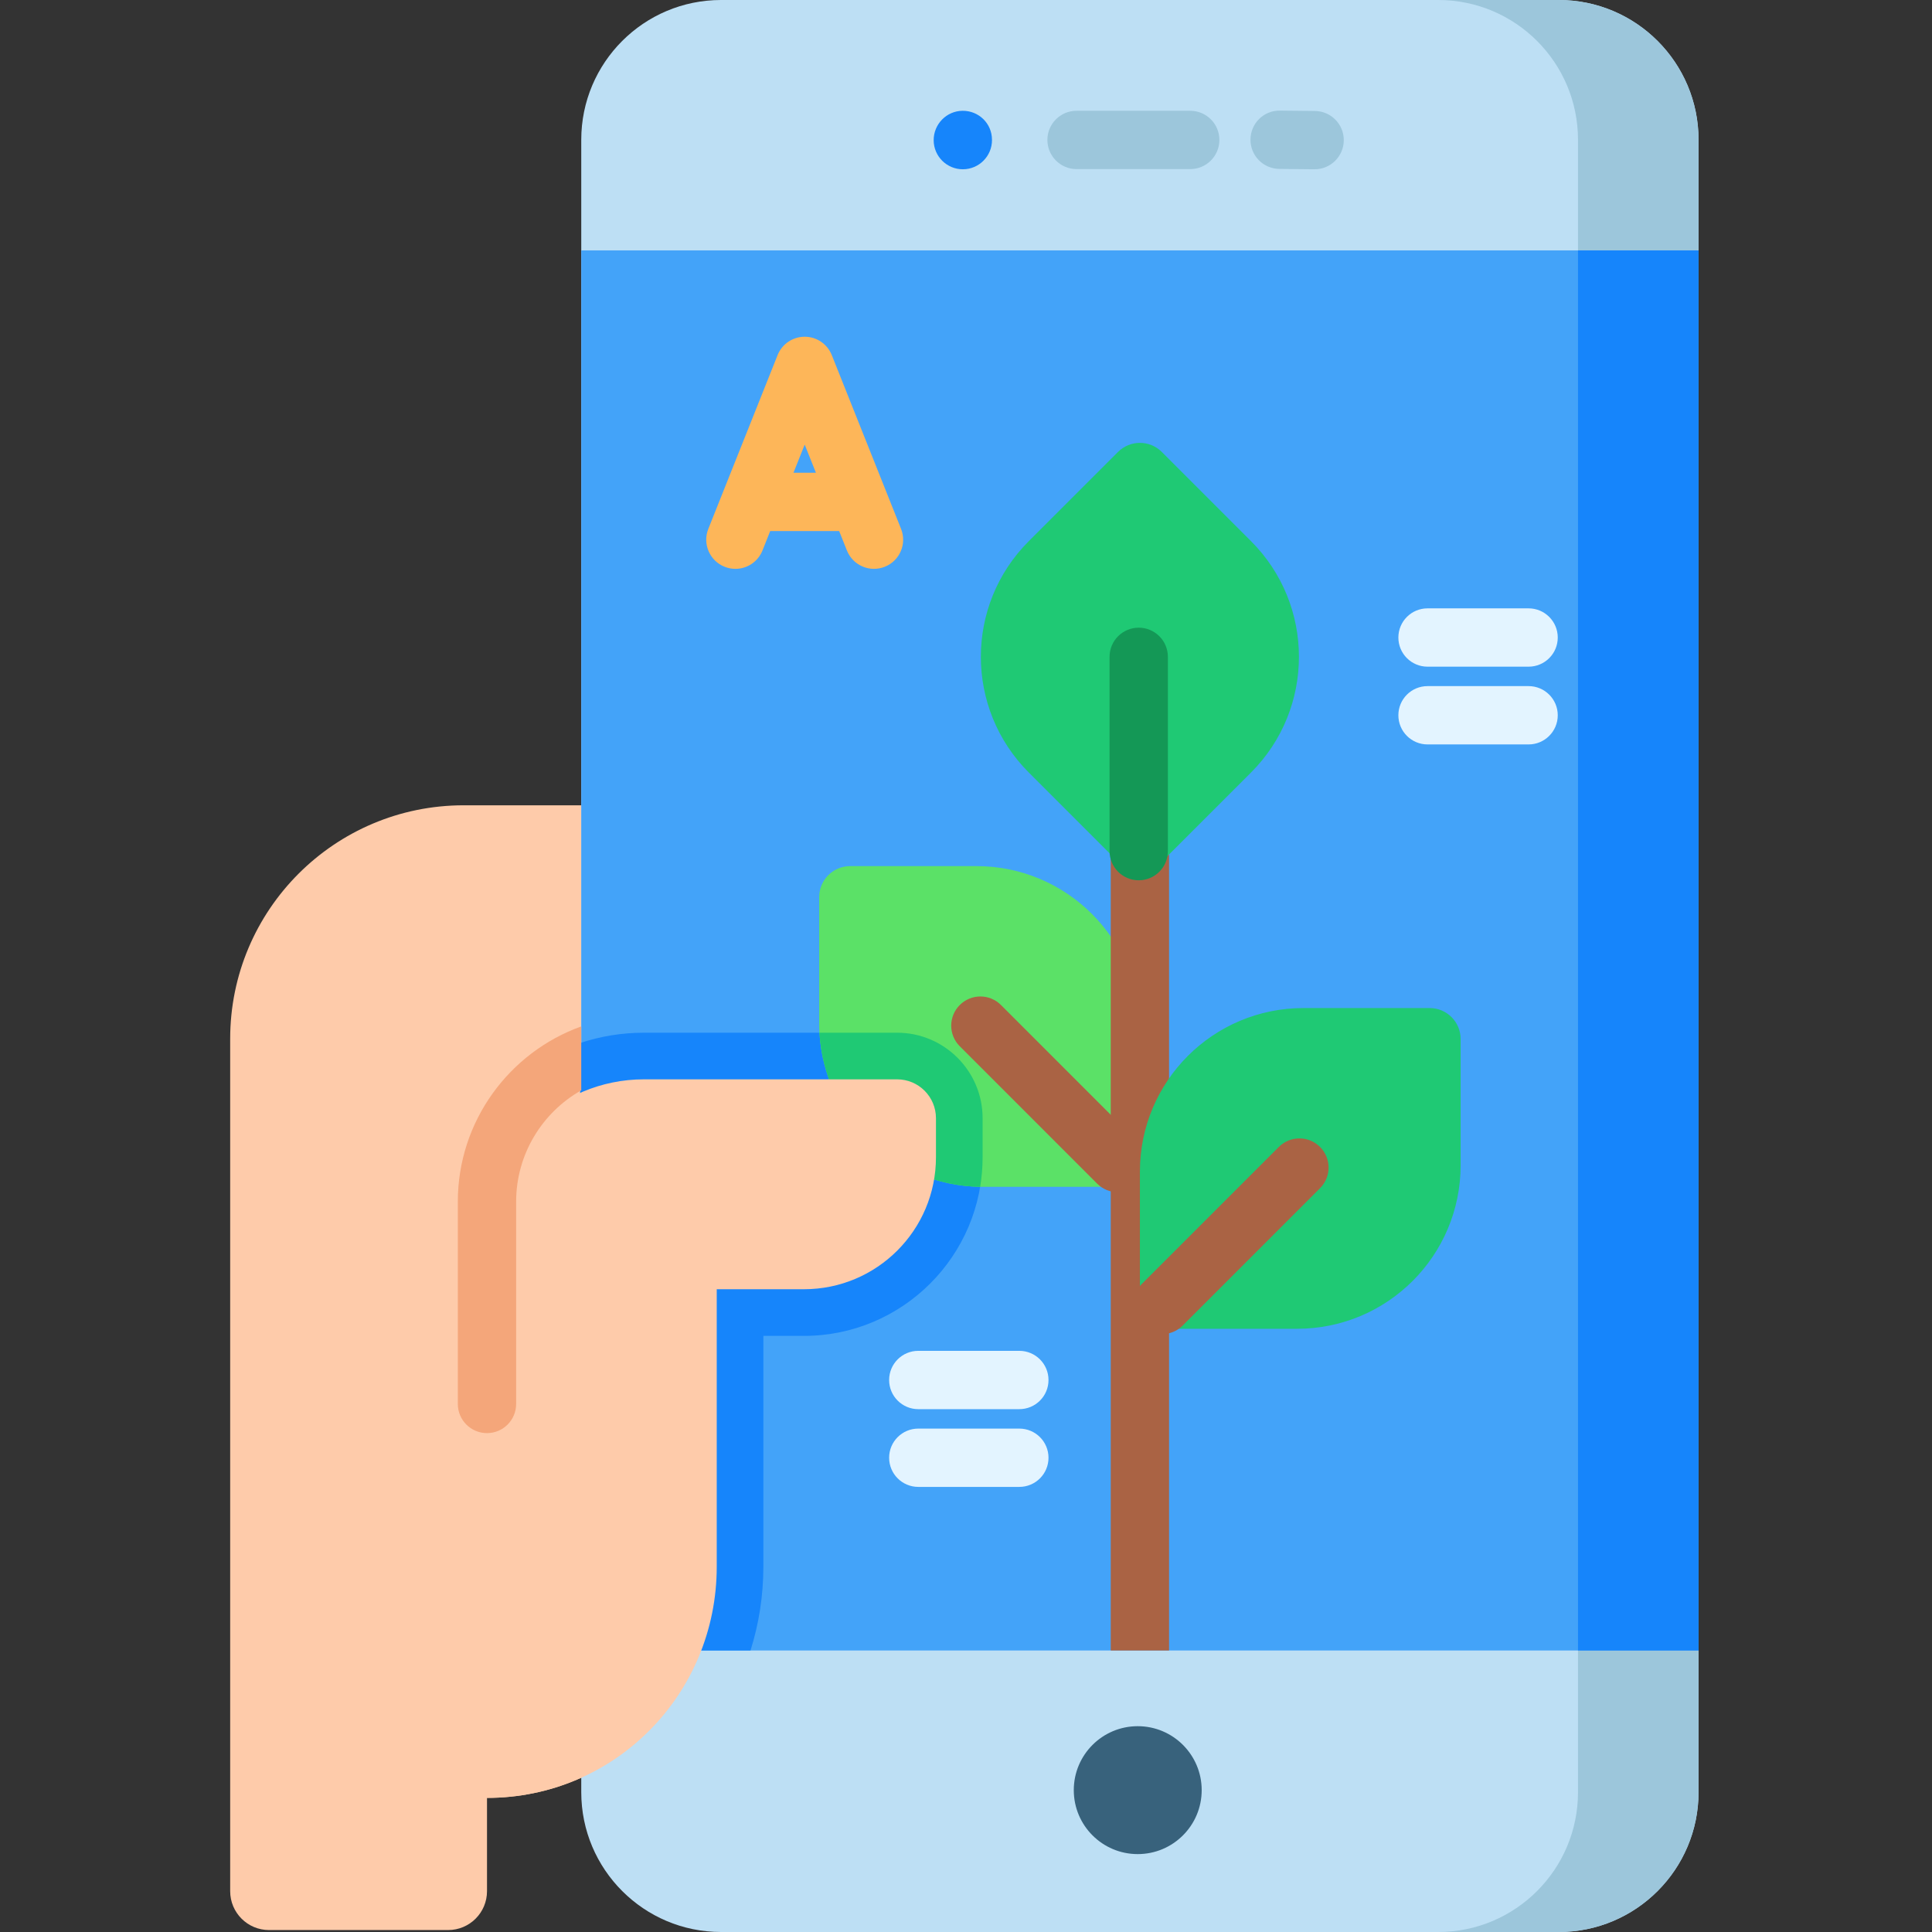 <svg xmlns="http://www.w3.org/2000/svg" viewBox="-61 0 512 512.001"><rect x="-61" y="0" width="512" height="512.001" fill="#333333" stroke="none"/><path d="m10.301 511.484h47.457c5.691 0 10.305-4.613 10.305-10.301v-24.723c33.84 0 60.879-27.434 60.879-61.273v-201.777h-67.055c-34.18 0-61.887 27.707-61.887 61.887v225.887c0 5.688 4.613 10.301 10.301 10.301zm0 0" fill="#fecbaa"></path><path d="m352.078 512h-221.984c-20.465 0-37.055-16.59-37.055-37.055v-437.891c0-20.465 16.59-37.055 37.055-37.055h221.984c20.465 0 37.055 16.59 37.055 37.055v437.891c0 20.465-16.59 37.055-37.055 37.055zm0 0" fill="#bddff4"></path><path d="m389.133 37.055v437.891c0 20.469-16.586 37.055-37.055 37.055h-31.949c20.473 0 37.059-16.586 37.059-37.055v-437.891c0-20.469-16.586-37.055-37.059-37.055h31.949c20.469 0 37.055 16.586 37.055 37.055zm0 0" fill="#9cc6db"></path><path d="m93.039 66.363h296.094v371.031h-296.094zm0 0" fill="#43a3f9"></path><path d="m357.188 66.363h31.945v371.031h-31.945zm0 0" fill="#1685fb"></path><path d="m199.402 296.344v10.34c0 26.105-21.242 47.34-47.348 47.34h-10.754v61.16c0 7.738-1.195 15.195-3.41 22.211h-45.152v-160.988c5.328-1.77 11.023-2.727 16.938-2.727h67.062c12.496 0 22.664 10.156 22.664 22.664zm0 0" fill="#1685fb"></path><path d="m241.086 272.875v33.438c0 4.535-3.68 8.211-8.211 8.211h-33.441c-.227 0-.453 0-.68-.008-22.789-.34-41.309-18.285-42.59-40.836-.051-.836-.07-1.668-.07-2.504v-33.43c0-4.543 3.68-8.219 8.211-8.219h33.441c23.93-.004 43.34 19.406 43.34 43.348zm0 0" fill="#5be167"></path><path d="m199.402 296.344v10.34c0 2.668-.227 5.285-.648 7.832-22.785-.34-41.309-18.289-42.586-40.836h20.57c12.496 0 22.664 10.156 22.664 22.664zm0 0" fill="#1fc974"></path><path d="m235.219 315.941c-1.977 0-3.953-.754-5.465-2.262l-36.406-36.41c-3.02-3.016-3.02-7.91 0-10.926 3.016-3.02 7.906-3.02 10.926 0l36.41 36.406c3.016 3.02 3.016 7.91 0 10.93-1.508 1.508-3.488 2.262-5.465 2.262zm0 0" fill="#aa6344"></path><path d="m248.812 218.965v218.43h-15.453v-218.43c0-4.273 3.461-7.727 7.727-7.727 4.262 0 7.727 3.453 7.727 7.727zm0 0" fill="#aa6344"></path><path d="m241.086 343.926v-33.438c0-23.938 19.406-43.344 43.344-43.344h33.441c4.535 0 8.211 3.676 8.211 8.211v33.438c0 23.941-19.406 43.348-43.344 43.348h-33.438c-4.539 0-8.215-3.68-8.215-8.215zm0 0" fill="#1fc974"></path><path d="m246.953 353.555c-1.977 0-3.953-.754-5.465-2.262-3.016-3.016-3.016-7.91 0-10.926l36.41-36.41c3.02-3.02 7.91-3.02 10.93 0 3.016 3.016 3.016 7.906 0 10.926l-36.41 36.41c-1.508 1.508-3.488 2.262-5.465 2.262zm0 0" fill="#aa6344"></path><path d="m235.281 228.359-23.645-23.641c-16.93-16.93-16.93-44.375 0-61.301l23.645-23.645c3.207-3.207 8.406-3.207 11.613 0l23.645 23.645c16.926 16.926 16.926 44.371 0 61.301l-23.645 23.641c-3.207 3.207-8.406 3.207-11.613 0zm0 0" fill="#1fc974"></path><path d="m177.793 140.16-18.363-46.059c-1.172-2.938-4.016-4.863-7.176-4.863-3.164 0-6.008 1.926-7.18 4.863l-18.363 46.059c-1.582 3.965.352 8.461 4.312 10.039.941.375 1.906.555 2.859.555 3.07 0 5.973-1.844 7.18-4.867l2.051-5.145h18.277l2.051 5.145c1.578 3.961 6.074 5.895 10.039 4.312 3.965-1.578 5.895-6.074 4.312-10.039zm-28.516-14.871 2.977-7.465 2.977 7.465zm0 0" fill="#fdb659"></path><path d="m240.773 233.285c-4.27 0-7.727-3.461-7.727-7.727v-51.492c0-4.266 3.461-7.723 7.727-7.723 4.27 0 7.727 3.457 7.727 7.723v51.492c0 4.266-3.457 7.727-7.727 7.727zm0 0" fill="#149856"></path><path d="m109.68 286.035h67.059c5.691 0 10.301 4.613 10.301 10.301v10.344c0 19.32-15.66 34.98-34.98 34.98h-23.117v73.523c0 33.84-27.039 61.273-60.879 61.273v-148.805c-.004-22.984 18.633-41.617 41.617-41.617zm0 0" fill="#fecbaa"></path><path d="m60.328 372.062v-53.598c0-21.375 13.66-39.609 32.711-46.453v16.938c-10.293 5.82-17.258 16.875-17.258 29.516v53.598c0 4.266-3.449 7.727-7.727 7.727-4.266 0-7.727-3.461-7.727-7.727zm0 0" fill="#f4a67a"></path><g fill="#e3f4ff"><path d="m344.094 176.676h-26.785c-4.27 0-7.727-3.457-7.727-7.727 0-4.266 3.457-7.727 7.727-7.727h26.785c4.266 0 7.727 3.461 7.727 7.727 0 4.27-3.461 7.727-7.727 7.727zm0 0"></path><path d="m344.094 197.281h-26.785c-4.27 0-7.727-3.461-7.727-7.727 0-4.27 3.457-7.727 7.727-7.727h26.785c4.266 0 7.727 3.457 7.727 7.727 0 4.266-3.461 7.727-7.727 7.727zm0 0"></path><path d="m209.137 373.441h-26.785c-4.266 0-7.723-3.461-7.723-7.727s3.457-7.727 7.723-7.727h26.785c4.27 0 7.727 3.461 7.727 7.727.004 4.266-3.457 7.727-7.727 7.727zm0 0"></path><path d="m209.137 394.043h-26.785c-4.266 0-7.723-3.457-7.723-7.727 0-4.266 3.457-7.723 7.723-7.723h26.785c4.27 0 7.727 3.457 7.727 7.723.004 4.27-3.457 7.727-7.727 7.727zm0 0"></path></g><path d="m257.461 474.406c0 9.363-7.59 16.949-16.949 16.949-9.363 0-16.949-7.586-16.949-16.949 0-9.359 7.586-16.949 16.949-16.949 9.359 0 16.949 7.59 16.949 16.949zm0 0" fill="#38627c"></path><path d="m254.422 44.812h-30.125c-4.27 0-7.727-3.457-7.727-7.727 0-4.266 3.461-7.727 7.727-7.727h30.125c4.27 0 7.727 3.461 7.727 7.727 0 4.27-3.457 7.727-7.727 7.727zm0 0" fill="#9cc6db"></path><path d="m287.391 44.859c-.027 0-.055 0-.082 0l-9.27-.094c-4.27-.047-7.691-3.539-7.648-7.805.043-4.27 3.5-7.707 7.805-7.648l9.273.098c4.266.043 7.691 3.539 7.648 7.805-.047 4.238-3.496 7.645-7.727 7.645zm0 0" fill="#9cc6db"></path><path d="m194.156 44.859c-4.246 0-7.703-3.43-7.723-7.684-.023-4.27 3.418-7.793 7.684-7.816 4.289-.016 7.746 3.371 7.766 7.637l.004.098c.02 4.266-3.422 7.746-7.688 7.766-.016 0-.027 0-.043 0zm0 0" fill="#1685fb"></path></svg>